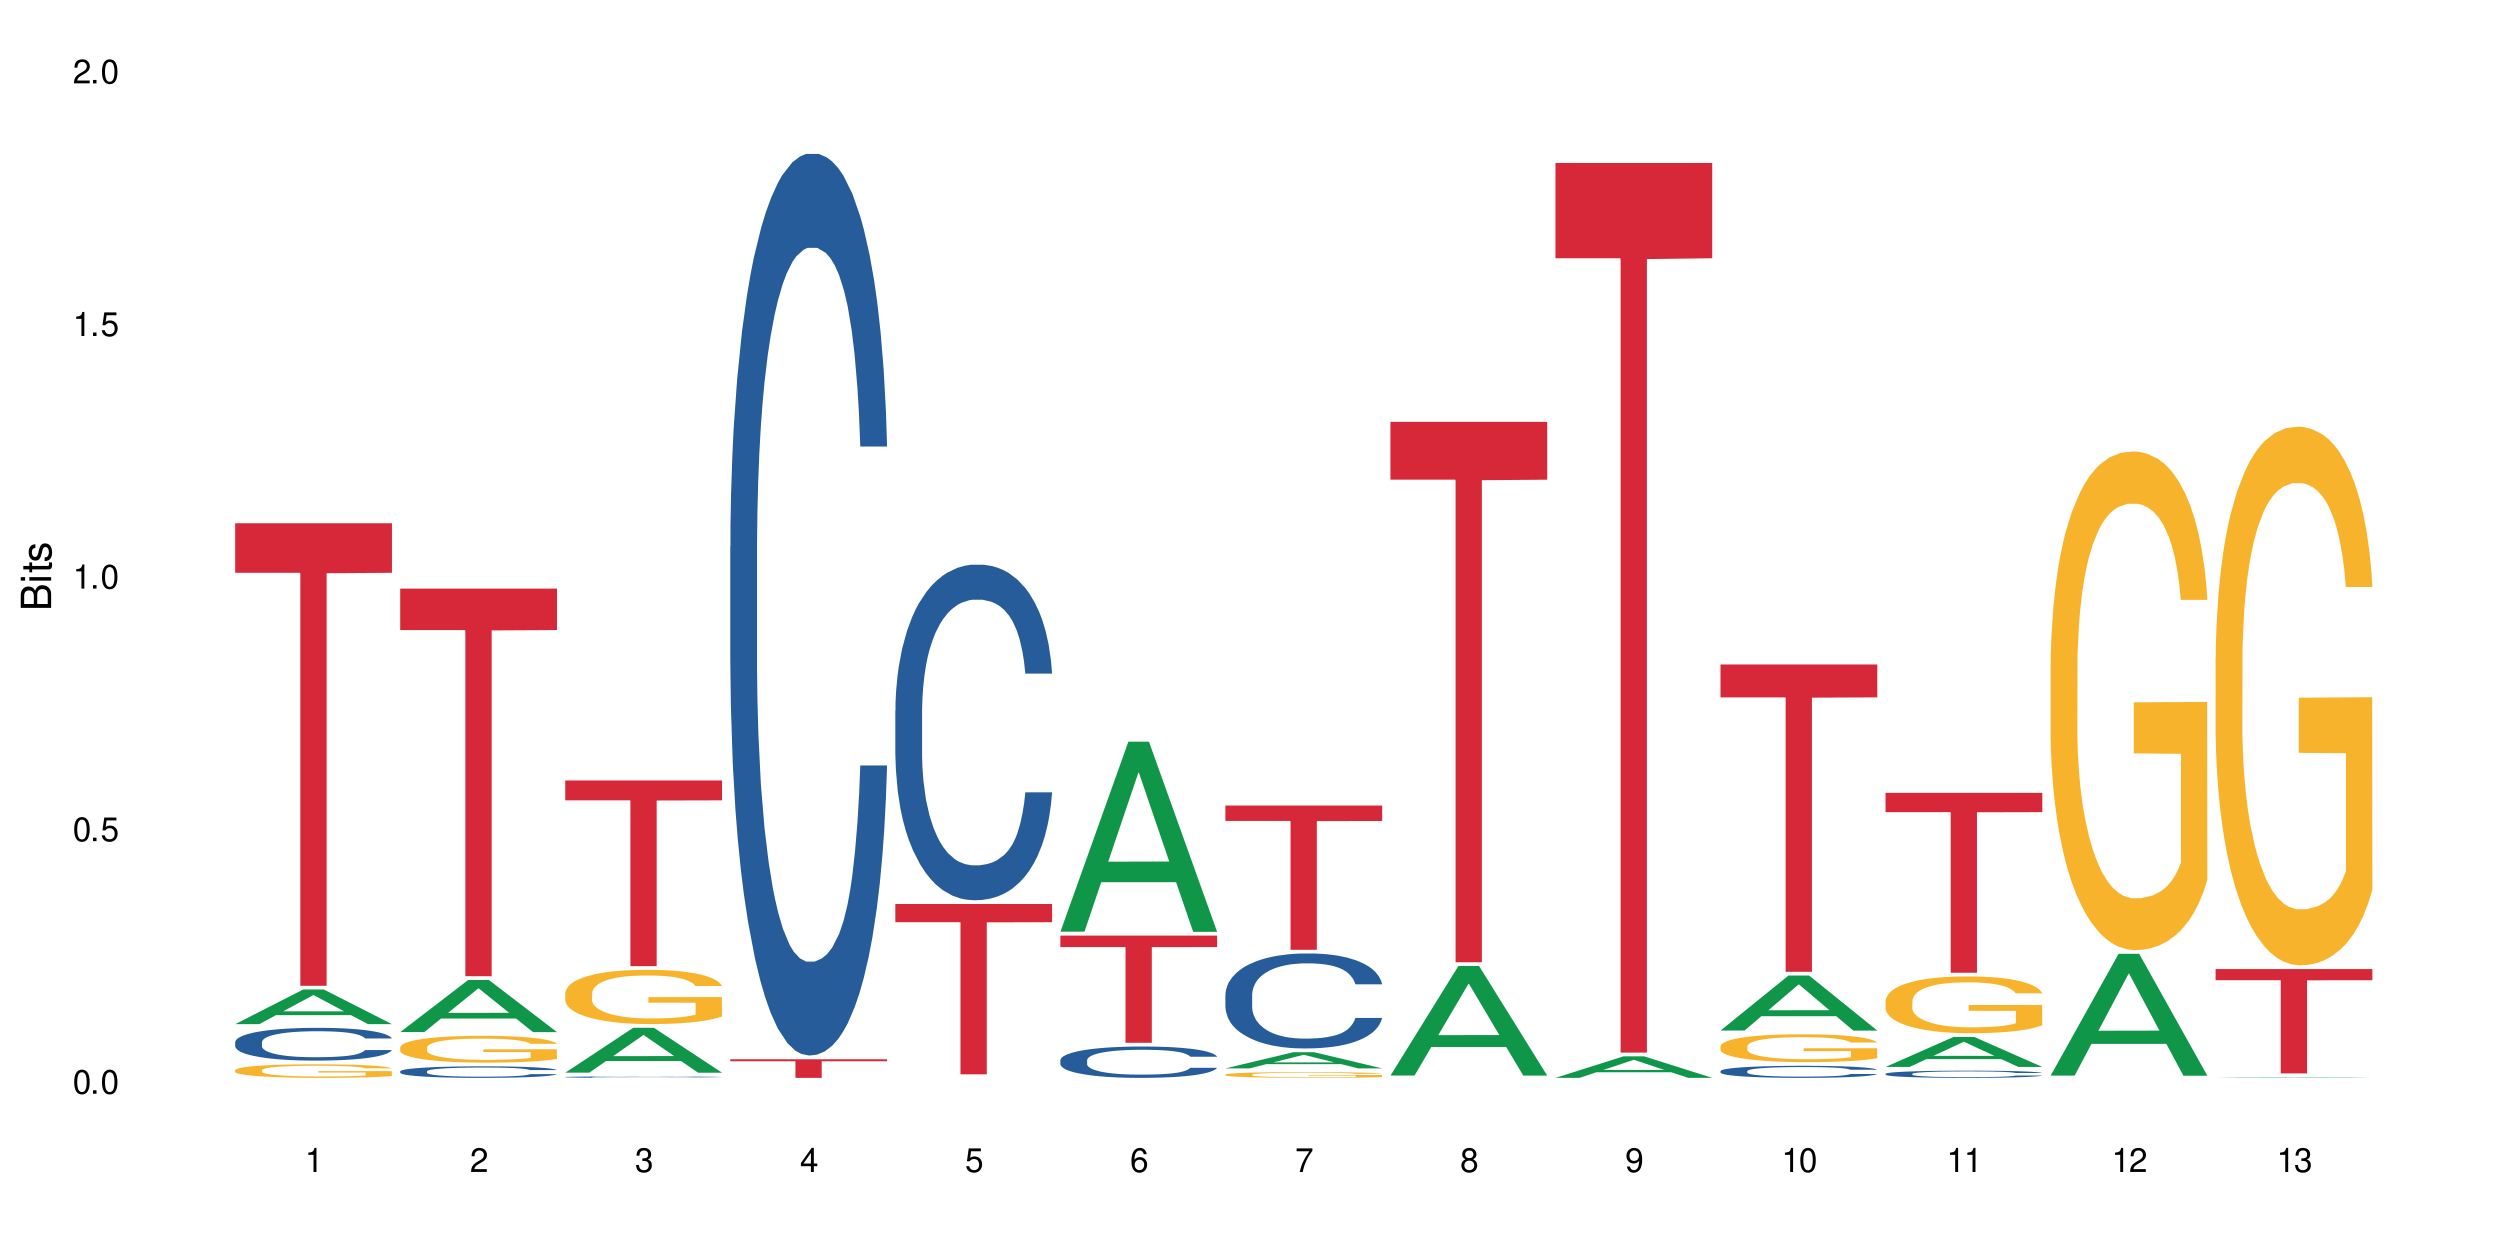 <?xml version="1.0" encoding="UTF-8"?>
<svg xmlns="http://www.w3.org/2000/svg" xmlns:xlink="http://www.w3.org/1999/xlink" width="720" height="360" viewBox="0 0 720 360">
<defs>
<g>
<g id="glyph-0-0">
</g>
<g id="glyph-0-1">
<path d="M 2.641 -6.938 C 2 -6.938 1.422 -6.656 1.078 -6.172 C 0.641 -5.562 0.406 -4.641 0.406 -3.359 C 0.406 -1.016 1.188 0.219 2.641 0.219 C 4.078 0.219 4.859 -1.016 4.859 -3.297 C 4.859 -4.641 4.656 -5.547 4.203 -6.172 C 3.844 -6.656 3.281 -6.938 2.641 -6.938 Z M 2.641 -6.188 C 3.547 -6.188 4 -5.25 4 -3.375 C 4 -1.406 3.562 -0.484 2.625 -0.484 C 1.734 -0.484 1.281 -1.438 1.281 -3.344 C 1.281 -5.25 1.734 -6.188 2.641 -6.188 Z M 2.641 -6.188 "/>
</g>
<g id="glyph-0-2">
<path d="M 1.828 -1 L 0.828 -1 L 0.828 0 L 1.828 0 Z M 1.828 -1 "/>
</g>
<g id="glyph-0-3">
<path d="M 4.562 -6.797 L 1.062 -6.797 L 0.547 -3.094 L 1.328 -3.094 C 1.719 -3.562 2.047 -3.734 2.578 -3.734 C 3.484 -3.734 4.062 -3.109 4.062 -2.094 C 4.062 -1.125 3.484 -0.531 2.578 -0.531 C 1.828 -0.531 1.375 -0.906 1.188 -1.672 L 0.328 -1.672 C 0.453 -1.109 0.547 -0.844 0.75 -0.594 C 1.125 -0.078 1.828 0.219 2.594 0.219 C 3.969 0.219 4.922 -0.781 4.922 -2.219 C 4.922 -3.562 4.031 -4.484 2.719 -4.484 C 2.25 -4.484 1.859 -4.359 1.469 -4.062 L 1.734 -5.969 L 4.562 -5.969 Z M 4.562 -6.797 "/>
</g>
<g id="glyph-0-4">
<path d="M 2.484 -4.938 L 2.484 0 L 3.328 0 L 3.328 -6.938 L 2.766 -6.938 C 2.469 -5.875 2.281 -5.734 0.984 -5.562 L 0.984 -4.938 Z M 2.484 -4.938 "/>
</g>
<g id="glyph-0-5">
<path d="M 4.859 -0.828 L 1.281 -0.828 C 1.359 -1.406 1.672 -1.781 2.5 -2.281 L 3.469 -2.828 C 4.406 -3.344 4.906 -4.062 4.906 -4.906 C 4.906 -5.484 4.672 -6.031 4.266 -6.406 C 3.859 -6.766 3.375 -6.938 2.719 -6.938 C 1.859 -6.938 1.219 -6.625 0.844 -6.031 C 0.609 -5.672 0.5 -5.234 0.484 -4.531 L 1.328 -4.531 C 1.359 -5.016 1.406 -5.281 1.531 -5.516 C 1.75 -5.938 2.188 -6.203 2.703 -6.203 C 3.469 -6.203 4.031 -5.641 4.031 -4.891 C 4.031 -4.344 3.719 -3.859 3.125 -3.516 L 2.234 -3 C 0.812 -2.172 0.406 -1.531 0.328 -0.016 L 4.859 -0.016 Z M 4.859 -0.828 "/>
</g>
<g id="glyph-0-6">
<path d="M 2.125 -3.188 L 2.578 -3.188 C 3.5 -3.188 3.984 -2.766 3.984 -1.922 C 3.984 -1.062 3.469 -0.531 2.594 -0.531 C 1.656 -0.531 1.203 -1 1.156 -2.016 L 0.312 -2.016 C 0.344 -1.453 0.438 -1.094 0.609 -0.781 C 0.953 -0.109 1.625 0.219 2.547 0.219 C 3.953 0.219 4.859 -0.625 4.859 -1.938 C 4.859 -2.828 4.516 -3.297 3.703 -3.594 C 4.344 -3.844 4.656 -4.328 4.656 -5.031 C 4.656 -6.219 3.875 -6.938 2.578 -6.938 C 1.203 -6.938 0.484 -6.172 0.453 -4.703 L 1.297 -4.703 C 1.312 -5.125 1.344 -5.359 1.453 -5.578 C 1.641 -5.969 2.062 -6.203 2.594 -6.203 C 3.344 -6.203 3.797 -5.75 3.797 -5 C 3.797 -4.516 3.609 -4.219 3.25 -4.047 C 3.016 -3.953 2.703 -3.922 2.125 -3.906 Z M 2.125 -3.188 "/>
</g>
<g id="glyph-0-7">
<path d="M 3.141 -1.672 L 3.141 0 L 3.984 0 L 3.984 -1.672 L 4.984 -1.672 L 4.984 -2.438 L 3.984 -2.438 L 3.984 -6.938 L 3.359 -6.938 L 0.266 -2.578 L 0.266 -1.672 Z M 3.141 -2.438 L 1 -2.438 L 3.141 -5.5 Z M 3.141 -2.438 "/>
</g>
<g id="glyph-0-8">
<path d="M 4.781 -5.125 C 4.609 -6.266 3.891 -6.938 2.844 -6.938 C 2.094 -6.938 1.422 -6.578 1.031 -5.953 C 0.594 -5.266 0.406 -4.422 0.406 -3.172 C 0.406 -2 0.578 -1.25 0.984 -0.641 C 1.359 -0.078 1.953 0.219 2.703 0.219 C 3.984 0.219 4.922 -0.75 4.922 -2.094 C 4.922 -3.375 4.062 -4.281 2.844 -4.281 C 2.172 -4.281 1.641 -4.031 1.281 -3.516 C 1.281 -5.234 1.828 -6.188 2.797 -6.188 C 3.391 -6.188 3.797 -5.797 3.938 -5.125 Z M 2.734 -3.531 C 3.547 -3.531 4.062 -2.953 4.062 -2.031 C 4.062 -1.156 3.484 -0.531 2.703 -0.531 C 1.922 -0.531 1.328 -1.188 1.328 -2.078 C 1.328 -2.938 1.906 -3.531 2.734 -3.531 Z M 2.734 -3.531 "/>
</g>
<g id="glyph-0-9">
<path d="M 4.984 -6.797 L 0.438 -6.797 L 0.438 -5.969 L 4.109 -5.969 C 2.5 -3.656 1.828 -2.234 1.328 0 L 2.219 0 C 2.594 -2.172 3.453 -4.047 4.984 -6.094 Z M 4.984 -6.797 "/>
</g>
<g id="glyph-0-10">
<path d="M 3.75 -3.656 C 4.469 -4.094 4.688 -4.438 4.688 -5.078 C 4.688 -6.172 3.844 -6.938 2.641 -6.938 C 1.438 -6.938 0.594 -6.172 0.594 -5.094 C 0.594 -4.438 0.812 -4.094 1.516 -3.656 C 0.734 -3.266 0.359 -2.703 0.359 -1.922 C 0.359 -0.656 1.281 0.219 2.641 0.219 C 3.984 0.219 4.922 -0.656 4.922 -1.922 C 4.922 -2.703 4.531 -3.266 3.75 -3.656 Z M 2.641 -6.188 C 3.359 -6.188 3.812 -5.75 3.812 -5.062 C 3.812 -4.406 3.344 -3.984 2.641 -3.984 C 1.922 -3.984 1.453 -4.406 1.453 -5.078 C 1.453 -5.75 1.922 -6.188 2.641 -6.188 Z M 2.641 -3.266 C 3.484 -3.266 4.062 -2.719 4.062 -1.906 C 4.062 -1.078 3.484 -0.531 2.625 -0.531 C 1.797 -0.531 1.219 -1.094 1.219 -1.906 C 1.219 -2.719 1.781 -3.266 2.641 -3.266 Z M 2.641 -3.266 "/>
</g>
<g id="glyph-0-11">
<path d="M 0.516 -1.578 C 0.672 -0.453 1.406 0.219 2.438 0.219 C 3.188 0.219 3.859 -0.141 4.266 -0.766 C 4.688 -1.453 4.891 -2.297 4.891 -3.547 C 4.891 -4.719 4.703 -5.453 4.312 -6.078 C 3.938 -6.641 3.344 -6.938 2.594 -6.938 C 1.297 -6.938 0.359 -5.969 0.359 -4.625 C 0.359 -3.344 1.234 -2.453 2.453 -2.453 C 3.094 -2.453 3.578 -2.672 4.016 -3.203 C 4 -1.484 3.469 -0.531 2.5 -0.531 C 1.906 -0.531 1.484 -0.906 1.359 -1.578 Z M 2.578 -6.203 C 3.375 -6.203 3.969 -5.531 3.969 -4.641 C 3.969 -3.797 3.391 -3.188 2.547 -3.188 C 1.734 -3.188 1.234 -3.766 1.234 -4.688 C 1.234 -5.562 1.797 -6.203 2.578 -6.203 Z M 2.578 -6.203 "/>
</g>
<g id="glyph-1-0">
</g>
<g id="glyph-1-1">
<path d="M 0 -0.953 L 0 -4.891 C 0 -5.719 -0.234 -6.344 -0.734 -6.797 C -1.188 -7.234 -1.812 -7.469 -2.5 -7.469 C -3.547 -7.469 -4.188 -7 -4.625 -5.875 C -4.984 -6.688 -5.625 -7.094 -6.531 -7.094 C -7.172 -7.094 -7.734 -6.859 -8.141 -6.391 C -8.562 -5.922 -8.75 -5.344 -8.75 -4.5 L -8.75 -0.953 Z M -4.984 -2.062 L -7.766 -2.062 L -7.766 -4.219 C -7.766 -4.844 -7.688 -5.203 -7.453 -5.5 C -7.219 -5.812 -6.859 -5.969 -6.375 -5.969 C -5.891 -5.969 -5.531 -5.812 -5.297 -5.5 C -5.062 -5.203 -4.984 -4.844 -4.984 -4.219 Z M -0.984 -2.062 L -4 -2.062 L -4 -4.781 C -4 -5.766 -3.438 -6.359 -2.484 -6.359 C -1.547 -6.359 -0.984 -5.766 -0.984 -4.781 Z M -0.984 -2.062 "/>
</g>
<g id="glyph-1-2">
<path d="M -6.281 -1.797 L -6.281 -0.797 L 0 -0.797 L 0 -1.797 Z M -8.75 -1.797 L -8.75 -0.797 L -7.484 -0.797 L -7.484 -1.797 Z M -8.75 -1.797 "/>
</g>
<g id="glyph-1-3">
<path d="M -6.281 -3.047 L -6.281 -2.016 L -8.016 -2.016 L -8.016 -1.016 L -6.281 -1.016 L -6.281 -0.172 L -5.469 -0.172 L -5.469 -1.016 L -0.719 -1.016 C -0.078 -1.016 0.281 -1.453 0.281 -2.234 C 0.281 -2.5 0.25 -2.719 0.188 -3.047 L -0.641 -3.047 C -0.609 -2.906 -0.594 -2.766 -0.594 -2.562 C -0.594 -2.141 -0.719 -2.016 -1.156 -2.016 L -5.469 -2.016 L -5.469 -3.047 Z M -6.281 -3.047 "/>
</g>
<g id="glyph-1-4">
<path d="M -4.531 -5.25 C -5.766 -5.25 -6.469 -4.422 -6.469 -2.969 C -6.469 -1.516 -5.719 -0.562 -4.547 -0.562 C -3.562 -0.562 -3.094 -1.062 -2.734 -2.562 L -2.516 -3.484 C -2.344 -4.188 -2.094 -4.469 -1.641 -4.469 C -1.047 -4.469 -0.641 -3.875 -0.641 -3 C -0.641 -2.453 -0.797 -2 -1.062 -1.75 C -1.25 -1.594 -1.422 -1.531 -1.875 -1.469 L -1.875 -0.406 C -0.422 -0.453 0.281 -1.266 0.281 -2.922 C 0.281 -4.5 -0.5 -5.516 -1.719 -5.516 C -2.656 -5.516 -3.172 -4.984 -3.469 -3.734 L -3.703 -2.766 C -3.891 -1.953 -4.156 -1.609 -4.594 -1.609 C -5.188 -1.609 -5.547 -2.125 -5.547 -2.938 C -5.547 -3.75 -5.203 -4.172 -4.531 -4.203 Z M -4.531 -5.25 "/>
</g>
</g>
</defs>
<rect x="-72" y="-36" width="864" height="432" fill="rgb(100%, 100%, 100%)" fill-opacity="1"/>
<path fill-rule="nonzero" fill="rgb(6.275%, 58.824%, 28.235%)" fill-opacity="1" d="M 67.73 294.949 L 67.777 294.938 L 87.316 284.973 L 93.25 284.973 L 112.883 294.957 L 105.984 294.957 L 101.066 292.352 L 79.5 292.352 L 74.676 294.949 L 67.73 294.949 L 81.574 291.273 L 99.086 291.266 L 90.355 286.605 L 90.258 286.598 L 90.164 286.625 L 81.527 291.266 L 81.574 291.273 Z M 67.73 294.949 "/>
<path fill-rule="nonzero" fill="rgb(14.51%, 36.078%, 60%)" fill-opacity="1" d="M 67.73 300.129 L 67.785 300.121 L 67.785 299.914 L 67.953 299.586 L 68.336 299.172 L 68.723 298.887 L 69.715 298.379 L 71.09 297.887 L 72.523 297.508 L 73.566 297.285 L 74.504 297.113 L 76.652 296.793 L 78.027 296.629 L 79.516 296.48 L 81.332 296.336 L 82.652 296.25 L 85.629 296.113 L 87.828 296.051 L 89.535 296.023 L 93.227 296.023 L 95.43 296.059 L 97.027 296.102 L 98.789 296.172 L 100.273 296.25 L 102.863 296.438 L 105.176 296.68 L 106.223 296.816 L 107.875 297.086 L 109.141 297.344 L 110.02 297.566 L 111.012 297.887 L 111.895 298.273 L 112.555 298.715 L 112.883 299.086 L 105.176 299.086 L 104.789 298.742 L 104.348 298.473 L 103.523 298.121 L 102.699 297.871 L 101.543 297.621 L 100.496 297.457 L 99.062 297.293 L 97.797 297.188 L 96.477 297.113 L 95.207 297.059 L 92.785 297.008 L 89.977 297.008 L 88.93 297.023 L 86.785 297.094 L 85.629 297.156 L 83.977 297.273 L 82.82 297.387 L 81.441 297.559 L 80.508 297.707 L 79.352 297.93 L 78.523 298.129 L 77.586 298.414 L 77.035 298.629 L 76.543 298.871 L 76.102 299.152 L 75.77 299.457 L 75.551 299.773 L 75.441 300.086 L 75.441 301.422 L 75.551 301.73 L 75.824 302.094 L 76.543 302.617 L 77.586 303.074 L 78.801 303.438 L 79.957 303.695 L 80.617 303.816 L 81.496 303.953 L 82.875 304.129 L 84.855 304.301 L 86.012 304.367 L 87.773 304.438 L 89.594 304.473 L 92.016 304.473 L 94.164 304.438 L 95.594 304.395 L 97.082 304.324 L 99.117 304.18 L 100.383 304.043 L 101.484 303.879 L 102.312 303.715 L 102.863 303.574 L 103.688 303.309 L 104.348 303.016 L 104.844 302.715 L 105.176 302.422 L 112.883 302.422 L 112.555 302.766 L 112.059 303.102 L 111.562 303.352 L 110.793 303.652 L 109.91 303.922 L 108.645 304.223 L 107.598 304.422 L 106.223 304.637 L 104.957 304.801 L 103.578 304.945 L 101.543 305.117 L 100.219 305.203 L 98.789 305.281 L 97.082 305.352 L 94.934 305.41 L 92.621 305.445 L 90.473 305.453 L 88.16 305.438 L 86.453 305.402 L 84.195 305.324 L 81.387 305.172 L 79.352 305.008 L 77.754 304.844 L 76.375 304.672 L 74.836 304.438 L 72.852 304.059 L 71.641 303.766 L 70.816 303.523 L 69.879 303.188 L 69.219 302.887 L 68.445 302.402 L 67.895 301.793 L 67.73 301.316 Z M 67.73 300.129 "/>
<path fill-rule="nonzero" fill="rgb(96.863%, 70.196%, 16.863%)" fill-opacity="1" d="M 67.73 308.195 L 67.785 308.191 L 67.785 308.121 L 68.008 307.961 L 68.559 307.738 L 69.273 307.559 L 70.043 307.414 L 70.539 307.34 L 71.367 307.234 L 72.082 307.156 L 73.898 306.992 L 76.211 306.844 L 77.477 306.781 L 78.91 306.719 L 80.945 306.652 L 81.883 306.625 L 84.746 306.57 L 87.996 306.535 L 91.574 306.523 L 93.227 306.527 L 95.484 306.543 L 98.566 306.582 L 100.328 306.617 L 101.707 306.652 L 103.137 306.699 L 104.898 306.77 L 106.551 306.855 L 107.875 306.941 L 109.195 307.047 L 110.297 307.16 L 111.234 307.285 L 112.059 307.438 L 112.555 307.562 L 112.883 307.688 L 105.23 307.688 L 104.789 307.562 L 104.293 307.465 L 103.469 307.348 L 102.641 307.262 L 101.816 307.195 L 100.273 307.102 L 98.953 307.043 L 97.301 306.992 L 95.703 306.961 L 93.887 306.941 L 92.785 306.934 L 89.867 306.934 L 87.223 306.957 L 85.684 306.988 L 84.582 307.016 L 83.039 307.07 L 82.102 307.113 L 81.551 307.141 L 79.902 307.25 L 78.801 307.352 L 78.195 307.418 L 77.422 307.523 L 76.871 307.621 L 76.266 307.766 L 75.938 307.871 L 75.496 308.113 L 75.441 308.754 L 75.605 308.891 L 75.938 309.039 L 76.375 309.164 L 77.035 309.301 L 77.699 309.406 L 78.855 309.543 L 79.844 309.637 L 80.617 309.695 L 82.102 309.793 L 82.707 309.824 L 84.141 309.891 L 85.629 309.938 L 87.445 309.98 L 88.82 310.004 L 91.023 310.02 L 93.832 310.02 L 97.137 310 L 99.227 309.973 L 100.66 309.941 L 101.598 309.918 L 102.754 309.879 L 103.578 309.844 L 104.348 309.805 L 105.285 309.742 L 105.285 308.891 L 91.684 308.887 L 91.684 308.488 L 112.828 308.484 L 112.883 309.879 L 111.727 309.977 L 110.297 310.066 L 108.918 310.141 L 107.488 310.199 L 105.449 310.266 L 103.797 310.309 L 101.266 310.359 L 98.953 310.391 L 96.531 310.414 L 94.383 310.426 L 91.852 310.426 L 89.594 310.422 L 87.168 310.398 L 85.242 310.371 L 83.48 310.336 L 81.719 310.289 L 79.516 310.215 L 78.082 310.152 L 76.598 310.078 L 75.109 309.988 L 73.789 309.895 L 72.906 309.816 L 72.027 309.73 L 71.09 309.625 L 70.207 309.504 L 69.547 309.395 L 68.941 309.27 L 68.5 309.152 L 68.062 308.992 L 67.84 308.863 L 67.73 308.75 Z M 67.73 308.195 "/>
<path fill-rule="nonzero" fill="rgb(83.922%, 15.686%, 22.353%)" fill-opacity="1" d="M 67.73 150.707 L 112.883 150.707 L 112.883 164.965 L 94.066 165.09 L 94.066 283.906 L 86.496 283.906 L 86.496 165.215 L 86.387 164.965 L 67.73 164.965 Z M 67.73 150.707 "/>
<path fill-rule="nonzero" fill="rgb(6.275%, 58.824%, 28.235%)" fill-opacity="1" d="M 115.262 297.238 L 115.309 297.227 L 134.848 282.219 L 140.781 282.219 L 160.414 297.254 L 153.516 297.254 L 148.598 293.328 L 127.031 293.328 L 122.207 297.238 L 115.262 297.238 L 129.105 291.707 L 146.617 291.691 L 137.887 284.676 L 137.789 284.664 L 137.691 284.703 L 129.059 291.691 L 129.105 291.707 Z M 115.262 297.238 "/>
<path fill-rule="nonzero" fill="rgb(14.51%, 36.078%, 60%)" fill-opacity="1" d="M 115.262 308.551 L 115.316 308.547 L 115.316 308.477 L 115.48 308.359 L 115.867 308.215 L 116.254 308.113 L 117.242 307.934 L 118.621 307.762 L 120.051 307.629 L 121.098 307.547 L 122.035 307.488 L 124.184 307.375 L 125.559 307.316 L 127.047 307.266 L 128.863 307.215 L 130.184 307.184 L 133.156 307.137 L 135.359 307.113 L 137.066 307.105 L 140.758 307.105 L 142.961 307.117 L 144.555 307.133 L 146.316 307.156 L 147.805 307.184 L 150.395 307.25 L 152.707 307.336 L 153.75 307.383 L 155.402 307.477 L 156.672 307.57 L 157.551 307.648 L 158.543 307.762 L 159.422 307.898 L 160.086 308.051 L 160.414 308.184 L 152.707 308.184 L 152.32 308.062 L 151.879 307.969 L 151.055 307.844 L 150.227 307.754 L 149.07 307.668 L 148.023 307.609 L 146.594 307.551 L 145.328 307.516 L 144.004 307.488 L 142.738 307.469 L 140.316 307.449 L 137.508 307.449 L 136.461 307.457 L 134.312 307.48 L 133.156 307.504 L 131.504 307.547 L 130.348 307.586 L 128.973 307.645 L 128.035 307.695 L 126.879 307.777 L 126.055 307.848 L 125.117 307.945 L 124.566 308.023 L 124.07 308.105 L 123.633 308.207 L 123.301 308.312 L 123.082 308.426 L 122.969 308.535 L 122.969 309.008 L 123.082 309.117 L 123.355 309.242 L 124.07 309.43 L 125.117 309.59 L 126.328 309.719 L 127.484 309.809 L 128.145 309.852 L 129.027 309.898 L 130.402 309.961 L 132.387 310.02 L 133.543 310.047 L 135.305 310.07 L 137.121 310.082 L 139.547 310.082 L 141.691 310.07 L 143.125 310.055 L 144.609 310.031 L 146.648 309.977 L 147.914 309.93 L 149.016 309.871 L 149.844 309.812 L 150.395 309.766 L 151.219 309.672 L 151.879 309.566 L 152.375 309.461 L 152.707 309.359 L 160.414 309.359 L 160.086 309.48 L 159.59 309.598 L 159.094 309.688 L 158.324 309.793 L 157.441 309.887 L 156.176 309.992 L 155.129 310.062 L 153.75 310.141 L 152.484 310.195 L 151.109 310.25 L 149.07 310.309 L 147.75 310.34 L 146.316 310.367 L 144.609 310.391 L 142.465 310.414 L 140.152 310.426 L 138.004 310.426 L 135.691 310.422 L 133.984 310.41 L 131.727 310.383 L 128.918 310.328 L 126.879 310.27 L 125.281 310.211 L 123.906 310.152 L 122.363 310.07 L 120.383 309.938 L 119.172 309.832 L 118.344 309.746 L 117.41 309.629 L 116.746 309.523 L 115.977 309.352 L 115.426 309.137 L 115.262 308.969 Z M 115.262 308.551 "/>
<path fill-rule="nonzero" fill="rgb(96.863%, 70.196%, 16.863%)" fill-opacity="1" d="M 115.262 301.625 L 115.316 301.617 L 115.316 301.477 L 115.535 301.16 L 116.086 300.723 L 116.805 300.363 L 117.574 300.082 L 118.07 299.934 L 118.895 299.723 L 119.609 299.57 L 121.43 299.254 L 123.742 298.957 L 125.008 298.828 L 126.438 298.711 L 128.477 298.574 L 129.414 298.527 L 132.277 298.414 L 135.523 298.344 L 139.105 298.32 L 140.758 298.328 L 143.016 298.355 L 146.098 298.434 L 147.859 298.504 L 149.238 298.574 L 150.668 298.668 L 152.43 298.809 L 154.082 298.977 L 155.402 299.145 L 156.727 299.359 L 157.828 299.582 L 158.762 299.828 L 159.59 300.125 L 160.086 300.371 L 160.414 300.617 L 152.762 300.617 L 152.32 300.371 L 151.824 300.184 L 151 299.949 L 150.172 299.781 L 149.348 299.645 L 147.805 299.465 L 146.484 299.352 L 144.832 299.254 L 143.234 299.188 L 141.418 299.145 L 140.316 299.133 L 137.398 299.133 L 134.754 299.18 L 133.211 299.238 L 132.109 299.293 L 130.57 299.398 L 129.633 299.484 L 129.082 299.539 L 127.43 299.758 L 126.328 299.957 L 125.723 300.09 L 124.953 300.301 L 124.402 300.492 L 123.797 300.773 L 123.465 300.984 L 123.023 301.465 L 122.969 302.73 L 123.137 303 L 123.465 303.289 L 123.906 303.543 L 124.566 303.809 L 125.227 304.016 L 126.383 304.289 L 127.375 304.473 L 128.145 304.594 L 129.633 304.781 L 130.238 304.844 L 131.672 304.973 L 133.156 305.07 L 134.973 305.156 L 136.352 305.199 L 138.555 305.234 L 141.363 305.234 L 144.668 305.191 L 146.758 305.133 L 148.191 305.078 L 149.125 305.027 L 150.281 304.953 L 151.109 304.883 L 151.879 304.805 L 152.816 304.684 L 152.816 303 L 139.215 302.992 L 139.215 302.203 L 160.359 302.195 L 160.414 304.953 L 159.258 305.141 L 157.828 305.324 L 156.449 305.465 L 155.02 305.586 L 152.98 305.719 L 151.328 305.805 L 148.797 305.902 L 146.484 305.965 L 144.059 306.008 L 141.914 306.027 L 139.379 306.035 L 137.121 306.023 L 134.699 305.98 L 132.773 305.922 L 131.012 305.852 L 129.246 305.762 L 127.047 305.613 L 125.613 305.492 L 124.125 305.348 L 122.641 305.168 L 121.316 304.98 L 120.438 304.832 L 119.555 304.664 L 118.621 304.449 L 117.738 304.211 L 117.078 303.992 L 116.473 303.746 L 116.031 303.516 L 115.59 303.195 L 115.371 302.945 L 115.262 302.727 Z M 115.262 301.625 "/>
<path fill-rule="nonzero" fill="rgb(83.922%, 15.686%, 22.353%)" fill-opacity="1" d="M 115.262 169.508 L 160.414 169.508 L 160.414 181.457 L 141.598 181.562 L 141.598 281.152 L 134.023 281.152 L 134.023 181.668 L 133.914 181.457 L 115.262 181.457 Z M 115.262 169.508 "/>
<path fill-rule="nonzero" fill="rgb(6.275%, 58.824%, 28.235%)" fill-opacity="1" d="M 162.793 308.926 L 162.84 308.914 L 182.379 296 L 188.312 296 L 207.945 308.938 L 201.047 308.938 L 196.125 305.559 L 174.562 305.559 L 169.738 308.926 L 162.793 308.926 L 176.637 304.164 L 194.148 304.152 L 185.418 298.113 L 185.32 298.102 L 185.223 298.137 L 176.59 304.152 L 176.637 304.164 Z M 162.793 308.926 "/>
<path fill-rule="nonzero" fill="rgb(14.51%, 36.078%, 60%)" fill-opacity="1" d="M 162.793 310.191 L 162.848 310.188 L 162.848 310.18 L 163.012 310.164 L 163.398 310.148 L 163.781 310.133 L 164.773 310.113 L 166.148 310.09 L 167.582 310.074 L 168.629 310.062 L 169.562 310.055 L 171.711 310.039 L 173.09 310.035 L 174.574 310.027 L 176.391 310.02 L 177.715 310.016 L 180.688 310.012 L 182.891 310.008 L 192.086 310.008 L 193.848 310.012 L 195.336 310.016 L 197.922 310.023 L 200.234 310.035 L 201.281 310.043 L 202.934 310.055 L 204.199 310.066 L 205.082 310.074 L 206.074 310.09 L 206.953 310.105 L 207.613 310.125 L 207.945 310.145 L 200.234 310.145 L 199.852 310.129 L 199.41 310.117 L 198.582 310.102 L 197.758 310.09 L 196.602 310.078 L 195.555 310.07 L 194.125 310.062 L 192.855 310.059 L 191.535 310.055 L 190.27 310.051 L 183.992 310.051 L 181.844 310.055 L 180.688 310.059 L 179.035 310.062 L 177.879 310.066 L 176.504 310.074 L 175.566 310.082 L 174.41 310.09 L 173.586 310.102 L 172.648 310.113 L 172.098 310.121 L 171.602 310.133 L 171.16 310.145 L 170.832 310.16 L 170.609 310.172 L 170.5 310.188 L 170.5 310.246 L 170.609 310.262 L 170.887 310.277 L 171.602 310.301 L 172.648 310.32 L 173.859 310.336 L 175.016 310.348 L 175.676 310.355 L 176.559 310.359 L 177.934 310.367 L 179.918 310.375 L 181.074 310.379 L 182.836 310.383 L 189.223 310.383 L 190.656 310.379 L 192.141 310.379 L 194.18 310.371 L 195.445 310.363 L 196.547 310.355 L 197.371 310.352 L 197.922 310.344 L 198.75 310.332 L 199.41 310.32 L 199.906 310.305 L 200.234 310.293 L 207.945 310.293 L 207.613 310.309 L 207.117 310.324 L 206.625 310.332 L 205.852 310.348 L 204.973 310.359 L 203.703 310.371 L 202.66 310.383 L 201.281 310.391 L 200.016 310.398 L 198.641 310.406 L 196.602 310.414 L 195.281 310.418 L 193.848 310.422 L 192.141 310.422 L 189.992 310.426 L 181.512 310.426 L 179.254 310.422 L 176.449 310.414 L 174.41 310.406 L 172.812 310.398 L 171.438 310.395 L 169.895 310.383 L 167.914 310.367 L 166.699 310.352 L 165.875 310.34 L 164.938 310.328 L 164.277 310.312 L 163.508 310.293 L 162.957 310.266 L 162.793 310.242 Z M 162.793 310.191 "/>
<path fill-rule="nonzero" fill="rgb(96.863%, 70.196%, 16.863%)" fill-opacity="1" d="M 162.793 286 L 162.848 285.988 L 162.848 285.703 L 163.066 285.059 L 163.617 284.176 L 164.332 283.449 L 165.105 282.879 L 165.602 282.578 L 166.426 282.148 L 167.141 281.836 L 168.957 281.195 L 171.27 280.594 L 172.539 280.34 L 173.969 280.094 L 176.008 279.824 L 176.941 279.723 L 179.805 279.496 L 183.055 279.355 L 186.633 279.312 L 188.285 279.324 L 190.543 279.383 L 193.629 279.539 L 195.391 279.684 L 196.766 279.824 L 198.199 280.012 L 199.961 280.297 L 201.613 280.637 L 202.934 280.98 L 204.254 281.406 L 205.355 281.863 L 206.293 282.363 L 207.117 282.961 L 207.613 283.461 L 207.945 283.961 L 200.289 283.961 L 199.852 283.461 L 199.355 283.078 L 198.527 282.605 L 197.703 282.266 L 196.875 281.992 L 195.336 281.621 L 194.012 281.395 L 192.363 281.195 L 190.766 281.066 L 188.949 280.98 L 187.848 280.953 L 184.926 280.953 L 182.285 281.051 L 180.742 281.164 L 179.641 281.281 L 178.098 281.492 L 177.164 281.664 L 176.613 281.777 L 174.961 282.223 L 173.859 282.621 L 173.254 282.891 L 172.484 283.32 L 171.934 283.703 L 171.328 284.273 L 170.996 284.703 L 170.555 285.672 L 170.5 288.242 L 170.664 288.781 L 170.996 289.367 L 171.438 289.883 L 172.098 290.422 L 172.758 290.836 L 173.914 291.395 L 174.906 291.766 L 175.676 292.008 L 177.164 292.391 L 177.77 292.52 L 179.199 292.777 L 180.688 292.977 L 182.504 293.148 L 183.883 293.234 L 186.082 293.305 L 188.891 293.305 L 192.195 293.219 L 194.289 293.105 L 195.719 292.992 L 196.656 292.891 L 197.812 292.734 L 198.641 292.59 L 199.41 292.434 L 200.348 292.191 L 200.348 288.781 L 186.746 288.77 L 186.746 287.172 L 207.891 287.156 L 207.945 292.734 L 206.789 293.121 L 205.355 293.488 L 203.98 293.777 L 202.547 294.02 L 200.512 294.289 L 198.859 294.461 L 196.324 294.66 L 194.012 294.789 L 191.59 294.875 L 189.441 294.918 L 186.91 294.93 L 184.652 294.902 L 182.23 294.816 L 180.301 294.703 L 178.539 294.559 L 176.777 294.375 L 174.574 294.074 L 173.145 293.832 L 171.656 293.531 L 170.172 293.176 L 168.848 292.793 L 167.969 292.492 L 167.086 292.148 L 166.148 291.723 L 165.27 291.238 L 164.609 290.793 L 164.004 290.293 L 163.562 289.824 L 163.121 289.184 L 162.902 288.668 L 162.793 288.227 Z M 162.793 286 "/>
<path fill-rule="nonzero" fill="rgb(83.922%, 15.686%, 22.353%)" fill-opacity="1" d="M 162.793 224.773 L 207.945 224.773 L 207.945 230.496 L 189.125 230.547 L 189.125 278.242 L 181.555 278.242 L 181.555 230.598 L 181.445 230.496 L 162.793 230.496 Z M 162.793 224.773 "/>
<path fill-rule="nonzero" fill="rgb(14.51%, 36.078%, 60%)" fill-opacity="1" d="M 210.32 157.316 L 210.375 157.078 L 210.375 151.383 L 210.543 142.363 L 210.926 130.969 L 211.312 123.137 L 212.305 109.133 L 213.68 95.602 L 215.113 85.16 L 216.16 78.988 L 217.094 74.238 L 219.242 65.457 L 220.617 60.949 L 222.105 56.914 L 223.922 52.879 L 225.246 50.504 L 228.219 46.707 L 230.422 45.047 L 232.129 44.332 L 235.816 44.332 L 238.02 45.281 L 239.617 46.469 L 241.379 48.367 L 242.863 50.504 L 245.453 55.727 L 247.766 62.371 L 248.812 66.172 L 250.465 73.527 L 251.73 80.648 L 252.613 86.82 L 253.602 95.602 L 254.484 106.281 L 255.145 118.387 L 255.477 128.594 L 247.766 128.594 L 247.379 119.102 L 246.941 111.742 L 246.113 102.012 L 245.289 95.129 L 244.133 88.242 L 243.086 83.734 L 241.652 79.223 L 240.387 76.375 L 239.066 74.238 L 237.801 72.816 L 235.375 71.391 L 232.566 71.391 L 231.523 71.867 L 229.375 73.766 L 228.219 75.426 L 226.566 78.75 L 225.41 81.836 L 224.031 86.582 L 223.098 90.617 L 221.941 96.789 L 221.113 102.25 L 220.18 110.082 L 219.629 116.016 L 219.133 122.66 L 218.691 130.492 L 218.359 138.801 L 218.141 147.582 L 218.031 156.129 L 218.031 192.918 L 218.141 201.465 L 218.418 211.434 L 219.133 225.91 L 220.18 238.492 L 221.391 248.461 L 222.547 255.582 L 223.207 258.902 L 224.086 262.699 L 225.465 267.449 L 227.445 272.195 L 228.602 274.094 L 230.367 275.992 L 232.184 276.941 L 234.605 276.941 L 236.754 275.992 L 238.184 274.805 L 239.672 272.906 L 241.707 268.871 L 242.977 265.074 L 244.078 260.566 L 244.902 256.055 L 245.453 252.258 L 246.277 244.898 L 246.941 236.828 L 247.438 228.523 L 247.766 220.453 L 255.477 220.453 L 255.145 229.945 L 254.648 239.203 L 254.152 246.086 L 253.383 254.395 L 252.5 261.75 L 251.234 270.059 L 250.188 275.52 L 248.812 281.453 L 247.547 285.961 L 246.168 289.996 L 244.133 294.746 L 242.809 297.117 L 241.379 299.254 L 239.672 301.152 L 237.523 302.812 L 235.211 303.766 L 233.062 304 L 230.75 303.527 L 229.043 302.578 L 226.785 300.441 L 223.977 296.168 L 221.941 291.66 L 220.344 287.148 L 218.965 282.402 L 217.426 275.992 L 215.441 265.551 L 214.23 257.48 L 213.406 250.832 L 212.469 241.578 L 211.809 233.27 L 211.039 219.977 L 210.488 203.125 L 210.32 190.07 Z M 210.32 157.316 "/>
<path fill-rule="nonzero" fill="rgb(83.922%, 15.686%, 22.353%)" fill-opacity="1" d="M 210.32 305.07 L 255.477 305.07 L 255.477 305.645 L 236.656 305.648 L 236.656 310.426 L 229.086 310.426 L 229.086 305.652 L 228.977 305.645 L 210.32 305.645 Z M 210.32 305.07 "/>
<path fill-rule="nonzero" fill="rgb(14.51%, 36.078%, 60%)" fill-opacity="1" d="M 257.852 204.691 L 257.906 204.602 L 257.906 202.48 L 258.07 199.125 L 258.457 194.887 L 258.844 191.969 L 259.832 186.758 L 261.211 181.723 L 262.641 177.84 L 263.688 175.543 L 264.625 173.773 L 266.773 170.508 L 268.148 168.828 L 269.637 167.328 L 271.453 165.824 L 272.773 164.941 L 275.746 163.527 L 277.949 162.91 L 279.656 162.645 L 283.348 162.645 L 285.551 163 L 287.145 163.441 L 288.91 164.148 L 290.395 164.941 L 292.984 166.887 L 295.297 169.359 L 296.344 170.773 L 297.996 173.512 L 299.262 176.16 L 300.141 178.457 L 301.133 181.723 L 302.016 185.699 L 302.676 190.203 L 303.004 194.004 L 295.297 194.004 L 294.91 190.469 L 294.469 187.73 L 293.645 184.109 L 292.816 181.547 L 291.66 178.984 L 290.617 177.309 L 289.184 175.629 L 287.918 174.57 L 286.598 173.773 L 285.328 173.246 L 282.906 172.715 L 280.098 172.715 L 279.051 172.891 L 276.902 173.598 L 275.746 174.215 L 274.098 175.453 L 272.941 176.602 L 271.562 178.367 L 270.625 179.871 L 269.469 182.168 L 268.645 184.199 L 267.707 187.113 L 267.156 189.32 L 266.66 191.793 L 266.223 194.707 L 265.891 197.801 L 265.672 201.066 L 265.562 204.25 L 265.562 217.938 L 265.672 221.117 L 265.945 224.828 L 266.66 230.215 L 267.707 234.898 L 268.918 238.609 L 270.074 241.258 L 270.738 242.492 L 271.617 243.906 L 272.996 245.672 L 274.977 247.441 L 276.133 248.148 L 277.895 248.855 L 279.711 249.207 L 282.137 249.207 L 284.281 248.855 L 285.715 248.41 L 287.203 247.707 L 289.238 246.203 L 290.504 244.789 L 291.605 243.113 L 292.434 241.434 L 292.984 240.02 L 293.809 237.281 L 294.469 234.281 L 294.965 231.188 L 295.297 228.184 L 303.004 228.184 L 302.676 231.719 L 302.18 235.164 L 301.684 237.723 L 300.914 240.816 L 300.031 243.555 L 298.766 246.645 L 297.719 248.676 L 296.344 250.887 L 295.074 252.562 L 293.699 254.066 L 291.66 255.832 L 290.34 256.715 L 288.91 257.508 L 287.203 258.215 L 285.055 258.836 L 282.742 259.188 L 280.594 259.277 L 278.281 259.098 L 276.574 258.746 L 274.316 257.953 L 271.508 256.363 L 269.469 254.684 L 267.875 253.004 L 266.496 251.238 L 264.953 248.855 L 262.973 244.969 L 261.762 241.965 L 260.934 239.492 L 260 236.047 L 259.34 232.953 L 258.566 228.008 L 258.016 221.738 L 257.852 216.879 Z M 257.852 204.691 "/>
<path fill-rule="nonzero" fill="rgb(83.922%, 15.686%, 22.353%)" fill-opacity="1" d="M 257.852 260.344 L 303.004 260.344 L 303.004 265.598 L 284.188 265.641 L 284.188 309.406 L 276.617 309.406 L 276.617 265.688 L 276.504 265.598 L 257.852 265.598 Z M 257.852 260.344 "/>
<path fill-rule="nonzero" fill="rgb(6.275%, 58.824%, 28.235%)" fill-opacity="1" d="M 305.383 268.328 L 305.43 268.277 L 324.969 213.605 L 330.902 213.605 L 350.535 268.379 L 343.637 268.379 L 338.715 254.082 L 317.152 254.082 L 312.328 268.328 L 305.383 268.328 L 319.227 248.168 L 336.738 248.117 L 328.008 222.555 L 327.91 222.504 L 327.812 222.656 L 319.18 248.117 L 319.227 248.168 Z M 305.383 268.328 "/>
<path fill-rule="nonzero" fill="rgb(14.51%, 36.078%, 60%)" fill-opacity="1" d="M 305.383 305.332 L 305.438 305.32 L 305.438 305.125 L 305.602 304.812 L 305.988 304.414 L 306.371 304.145 L 307.363 303.656 L 308.742 303.188 L 310.172 302.824 L 311.219 302.609 L 312.156 302.445 L 314.301 302.137 L 315.68 301.98 L 317.164 301.84 L 318.984 301.703 L 320.305 301.617 L 323.277 301.488 L 325.48 301.43 L 327.188 301.406 L 330.879 301.406 L 333.078 301.438 L 334.676 301.48 L 336.438 301.543 L 337.926 301.617 L 340.512 301.801 L 342.828 302.031 L 343.871 302.164 L 345.523 302.418 L 346.789 302.668 L 347.672 302.883 L 348.664 303.188 L 349.543 303.559 L 350.203 303.977 L 350.535 304.332 L 342.828 304.332 L 342.441 304.004 L 342 303.746 L 341.176 303.41 L 340.348 303.168 L 339.191 302.93 L 338.145 302.773 L 336.715 302.617 L 335.449 302.52 L 334.125 302.445 L 332.859 302.395 L 330.438 302.344 L 327.629 302.344 L 326.582 302.359 L 324.434 302.426 L 323.277 302.484 L 321.625 302.602 L 320.469 302.707 L 319.094 302.871 L 318.156 303.012 L 317 303.227 L 316.176 303.418 L 315.238 303.688 L 314.688 303.895 L 314.191 304.125 L 313.75 304.398 L 313.422 304.688 L 313.199 304.992 L 313.09 305.289 L 313.09 306.566 L 313.199 306.863 L 313.477 307.211 L 314.191 307.715 L 315.238 308.152 L 316.449 308.496 L 317.605 308.746 L 318.266 308.859 L 319.148 308.992 L 320.523 309.156 L 322.508 309.324 L 323.664 309.387 L 325.426 309.453 L 327.242 309.488 L 329.664 309.488 L 331.812 309.453 L 333.246 309.414 L 334.73 309.348 L 336.77 309.207 L 338.035 309.074 L 339.137 308.918 L 339.961 308.762 L 340.512 308.629 L 341.34 308.375 L 342 308.094 L 342.496 307.805 L 342.828 307.523 L 350.535 307.523 L 350.203 307.855 L 349.711 308.176 L 349.215 308.414 L 348.441 308.703 L 347.562 308.961 L 346.297 309.25 L 345.25 309.438 L 343.871 309.645 L 342.605 309.801 L 341.23 309.941 L 339.191 310.105 L 337.871 310.188 L 336.438 310.262 L 334.73 310.328 L 332.586 310.387 L 330.27 310.418 L 328.125 310.426 L 325.812 310.41 L 324.105 310.379 L 321.848 310.305 L 319.039 310.156 L 317 310 L 315.402 309.844 L 314.027 309.676 L 312.484 309.453 L 310.504 309.09 L 309.293 308.812 L 308.465 308.582 L 307.531 308.258 L 306.867 307.969 L 306.098 307.508 L 305.547 306.922 L 305.383 306.469 Z M 305.383 305.332 "/>
<path fill-rule="nonzero" fill="rgb(83.922%, 15.686%, 22.353%)" fill-opacity="1" d="M 305.383 269.445 L 350.535 269.445 L 350.535 272.754 L 331.719 272.781 L 331.719 300.336 L 324.145 300.336 L 324.145 272.812 L 324.035 272.754 L 305.383 272.754 Z M 305.383 269.445 "/>
<path fill-rule="nonzero" fill="rgb(6.275%, 58.824%, 28.235%)" fill-opacity="1" d="M 352.91 307.691 L 352.961 307.688 L 372.496 303.027 L 378.43 303.027 L 398.066 307.695 L 391.168 307.695 L 386.246 306.477 L 364.684 306.477 L 359.859 307.691 L 352.91 307.691 L 366.758 305.973 L 384.27 305.969 L 375.535 303.789 L 375.441 303.785 L 375.344 303.797 L 366.707 305.969 L 366.758 305.973 Z M 352.91 307.691 "/>
<path fill-rule="nonzero" fill="rgb(14.51%, 36.078%, 60%)" fill-opacity="1" d="M 352.91 286.512 L 352.969 286.484 L 352.969 285.887 L 353.133 284.938 L 353.52 283.734 L 353.902 282.91 L 354.895 281.438 L 356.27 280.012 L 357.703 278.91 L 358.75 278.262 L 359.684 277.762 L 361.832 276.836 L 363.211 276.363 L 364.695 275.938 L 366.512 275.512 L 367.836 275.262 L 370.809 274.863 L 373.012 274.688 L 374.719 274.613 L 378.406 274.613 L 380.609 274.711 L 382.207 274.836 L 383.969 275.039 L 385.457 275.262 L 388.043 275.812 L 390.355 276.512 L 391.402 276.91 L 393.055 277.688 L 394.32 278.438 L 395.203 279.086 L 396.195 280.012 L 397.074 281.137 L 397.734 282.41 L 398.066 283.484 L 390.355 283.484 L 389.973 282.484 L 389.531 281.711 L 388.703 280.688 L 387.879 279.961 L 386.723 279.238 L 385.676 278.762 L 384.246 278.285 L 382.977 277.988 L 381.656 277.762 L 380.391 277.613 L 377.965 277.461 L 375.16 277.461 L 374.113 277.512 L 371.965 277.711 L 370.809 277.887 L 369.156 278.238 L 368 278.562 L 366.625 279.062 L 365.688 279.488 L 364.531 280.137 L 363.703 280.711 L 362.77 281.535 L 362.219 282.16 L 361.723 282.859 L 361.281 283.688 L 360.953 284.562 L 360.73 285.484 L 360.621 286.387 L 360.621 290.262 L 360.73 291.16 L 361.008 292.211 L 361.723 293.734 L 362.77 295.059 L 363.98 296.109 L 365.137 296.859 L 365.797 297.207 L 366.68 297.609 L 368.055 298.109 L 370.039 298.609 L 371.195 298.809 L 372.957 299.008 L 374.773 299.109 L 377.195 299.109 L 379.344 299.008 L 380.773 298.883 L 382.262 298.684 L 384.301 298.258 L 385.566 297.859 L 386.668 297.383 L 387.492 296.91 L 388.043 296.508 L 388.871 295.734 L 389.531 294.883 L 390.027 294.008 L 390.355 293.16 L 398.066 293.16 L 397.734 294.16 L 397.238 295.133 L 396.742 295.859 L 395.973 296.734 L 395.094 297.508 L 393.824 298.383 L 392.781 298.957 L 391.402 299.582 L 390.137 300.059 L 388.758 300.484 L 386.723 300.984 L 385.402 301.234 L 383.969 301.457 L 382.262 301.656 L 380.113 301.832 L 377.801 301.934 L 375.652 301.957 L 373.34 301.906 L 371.633 301.809 L 369.375 301.582 L 366.566 301.133 L 364.531 300.656 L 362.934 300.184 L 361.559 299.684 L 360.016 299.008 L 358.031 297.91 L 356.82 297.059 L 355.996 296.359 L 355.059 295.383 L 354.398 294.508 L 353.629 293.109 L 353.078 291.336 L 352.91 289.961 Z M 352.91 286.512 "/>
<path fill-rule="nonzero" fill="rgb(96.863%, 70.196%, 16.863%)" fill-opacity="1" d="M 352.91 309.477 L 352.969 309.477 L 352.969 309.445 L 353.188 309.375 L 353.738 309.281 L 354.453 309.203 L 355.227 309.145 L 355.719 309.113 L 356.547 309.066 L 357.262 309.031 L 359.078 308.965 L 361.391 308.902 L 362.66 308.875 L 364.09 308.848 L 366.129 308.82 L 367.062 308.809 L 369.926 308.785 L 373.176 308.77 L 376.754 308.766 L 378.406 308.766 L 380.664 308.773 L 383.75 308.789 L 385.512 308.805 L 386.887 308.82 L 388.32 308.84 L 390.082 308.867 L 391.734 308.906 L 393.055 308.941 L 394.375 308.988 L 395.477 309.035 L 396.414 309.09 L 397.238 309.152 L 397.734 309.207 L 398.066 309.258 L 390.41 309.258 L 389.973 309.207 L 389.477 309.164 L 388.648 309.113 L 387.824 309.078 L 386.996 309.051 L 385.457 309.012 L 384.133 308.984 L 382.48 308.965 L 380.887 308.949 L 379.066 308.941 L 377.965 308.938 L 375.047 308.938 L 372.406 308.949 L 370.863 308.961 L 369.762 308.973 L 368.219 308.996 L 367.285 309.016 L 366.734 309.027 L 365.082 309.074 L 363.98 309.117 L 363.375 309.145 L 362.602 309.191 L 362.055 309.23 L 361.445 309.293 L 361.117 309.34 L 360.676 309.441 L 360.621 309.715 L 360.785 309.773 L 361.117 309.836 L 361.559 309.891 L 362.219 309.949 L 362.879 309.992 L 364.035 310.051 L 365.027 310.09 L 365.797 310.117 L 367.285 310.156 L 367.891 310.172 L 369.32 310.199 L 370.809 310.219 L 372.625 310.238 L 374.004 310.246 L 376.203 310.254 L 379.012 310.254 L 382.316 310.246 L 384.41 310.234 L 385.84 310.223 L 386.777 310.211 L 387.934 310.195 L 388.758 310.18 L 389.531 310.16 L 390.465 310.137 L 390.465 309.773 L 376.867 309.77 L 376.867 309.602 L 398.012 309.602 L 398.066 310.195 L 396.91 310.234 L 395.477 310.273 L 394.102 310.305 L 392.668 310.332 L 390.633 310.359 L 388.98 310.379 L 386.445 310.398 L 384.133 310.414 L 381.711 310.422 L 379.562 310.426 L 374.773 310.426 L 372.352 310.414 L 370.422 310.402 L 368.66 310.387 L 366.898 310.367 L 364.695 310.336 L 363.266 310.312 L 360.289 310.242 L 358.969 310.199 L 358.09 310.168 L 357.207 310.133 L 356.27 310.086 L 355.391 310.035 L 354.73 309.988 L 354.125 309.934 L 353.684 309.883 L 353.242 309.816 L 353.023 309.762 L 352.91 309.715 Z M 352.91 309.477 "/>
<path fill-rule="nonzero" fill="rgb(83.922%, 15.686%, 22.353%)" fill-opacity="1" d="M 352.91 231.992 L 398.066 231.992 L 398.066 236.438 L 379.246 236.477 L 379.246 273.543 L 371.676 273.543 L 371.676 236.516 L 371.566 236.438 L 352.91 236.438 Z M 352.91 231.992 "/>
<path fill-rule="nonzero" fill="rgb(6.275%, 58.824%, 28.235%)" fill-opacity="1" d="M 400.441 309.746 L 400.492 309.715 L 420.027 278.195 L 425.961 278.195 L 445.598 309.773 L 438.699 309.773 L 433.777 301.531 L 412.215 301.531 L 407.391 309.746 L 400.441 309.746 L 414.289 298.121 L 431.801 298.094 L 423.066 283.355 L 422.973 283.324 L 422.875 283.414 L 414.238 298.094 L 414.289 298.121 Z M 400.441 309.746 "/>
<path fill-rule="nonzero" fill="rgb(83.922%, 15.686%, 22.353%)" fill-opacity="1" d="M 400.441 121.492 L 445.598 121.492 L 445.598 138.152 L 426.777 138.297 L 426.777 277.129 L 419.207 277.129 L 419.207 138.445 L 419.098 138.152 L 400.441 138.152 Z M 400.441 121.492 "/>
<path fill-rule="nonzero" fill="rgb(6.275%, 58.824%, 28.235%)" fill-opacity="1" d="M 447.973 310.422 L 448.02 310.418 L 467.559 304.223 L 473.492 304.223 L 493.125 310.426 L 486.227 310.426 L 481.309 308.809 L 459.742 308.809 L 454.918 310.422 L 447.973 310.422 L 461.816 308.137 L 479.328 308.133 L 470.598 305.238 L 470.5 305.23 L 470.406 305.25 L 461.77 308.133 L 461.816 308.137 Z M 447.973 310.422 "/>
<path fill-rule="nonzero" fill="rgb(83.922%, 15.686%, 22.353%)" fill-opacity="1" d="M 447.973 46.953 L 493.125 46.953 L 493.125 74.379 L 474.309 74.617 L 474.309 303.156 L 466.734 303.156 L 466.734 74.859 L 466.625 74.379 L 447.973 74.379 Z M 447.973 46.953 "/>
<path fill-rule="nonzero" fill="rgb(6.275%, 58.824%, 28.235%)" fill-opacity="1" d="M 495.504 296.789 L 495.551 296.773 L 515.09 280.949 L 521.023 280.949 L 540.656 296.805 L 533.758 296.805 L 528.836 292.664 L 507.273 292.664 L 502.449 296.789 L 495.504 296.789 L 509.348 290.953 L 526.859 290.938 L 518.129 283.539 L 518.031 283.523 L 517.934 283.57 L 509.301 290.938 L 509.348 290.953 Z M 495.504 296.789 "/>
<path fill-rule="nonzero" fill="rgb(14.51%, 36.078%, 60%)" fill-opacity="1" d="M 495.504 308.465 L 495.559 308.465 L 495.559 308.387 L 495.723 308.266 L 496.109 308.113 L 496.492 308.008 L 497.484 307.82 L 498.863 307.641 L 500.293 307.5 L 501.34 307.418 L 502.277 307.355 L 504.422 307.238 L 505.801 307.176 L 507.285 307.125 L 509.105 307.07 L 510.426 307.039 L 513.398 306.988 L 515.602 306.965 L 517.309 306.957 L 520.996 306.957 L 523.199 306.969 L 524.797 306.984 L 526.559 307.008 L 528.047 307.039 L 530.633 307.109 L 532.945 307.195 L 533.992 307.246 L 535.645 307.348 L 536.91 307.441 L 537.793 307.523 L 538.785 307.641 L 539.664 307.785 L 540.324 307.945 L 540.656 308.082 L 532.945 308.082 L 532.562 307.957 L 532.121 307.855 L 531.297 307.727 L 530.469 307.633 L 529.312 307.543 L 528.266 307.48 L 526.836 307.422 L 525.566 307.383 L 524.246 307.355 L 522.98 307.336 L 520.559 307.316 L 517.75 307.316 L 516.703 307.324 L 514.555 307.348 L 513.398 307.371 L 511.746 307.414 L 510.59 307.457 L 509.215 307.52 L 508.277 307.574 L 507.121 307.656 L 506.297 307.73 L 505.359 307.836 L 504.809 307.914 L 504.312 308.004 L 503.871 308.109 L 503.543 308.219 L 503.32 308.336 L 503.211 308.449 L 503.211 308.941 L 503.32 309.055 L 503.598 309.191 L 504.312 309.383 L 505.359 309.551 L 506.57 309.684 L 507.727 309.781 L 508.387 309.824 L 509.27 309.875 L 510.645 309.938 L 512.629 310.004 L 513.785 310.027 L 515.547 310.055 L 517.363 310.066 L 519.785 310.066 L 521.934 310.055 L 523.367 310.039 L 524.852 310.012 L 526.891 309.957 L 528.156 309.906 L 529.258 309.848 L 530.082 309.785 L 530.633 309.734 L 531.461 309.637 L 532.121 309.531 L 532.617 309.418 L 532.945 309.309 L 540.656 309.309 L 540.324 309.438 L 539.832 309.562 L 539.336 309.652 L 538.562 309.766 L 537.684 309.863 L 536.418 309.973 L 535.371 310.047 L 533.992 310.125 L 532.727 310.188 L 531.352 310.242 L 529.312 310.305 L 527.992 310.336 L 526.559 310.363 L 524.852 310.391 L 522.703 310.41 L 520.391 310.426 L 518.246 310.426 L 515.934 310.422 L 514.227 310.41 L 511.969 310.379 L 509.16 310.324 L 507.121 310.262 L 505.523 310.203 L 504.148 310.141 L 502.605 310.055 L 500.625 309.914 L 499.414 309.805 L 498.586 309.715 L 497.648 309.594 L 496.988 309.48 L 496.219 309.305 L 495.668 309.078 L 495.504 308.902 Z M 495.504 308.465 "/>
<path fill-rule="nonzero" fill="rgb(96.863%, 70.196%, 16.863%)" fill-opacity="1" d="M 495.504 301.305 L 495.559 301.297 L 495.559 301.152 L 495.777 300.824 L 496.328 300.367 L 497.043 299.996 L 497.816 299.703 L 498.312 299.551 L 499.137 299.328 L 499.852 299.168 L 501.668 298.84 L 503.984 298.531 L 505.25 298.402 L 506.68 298.277 L 508.719 298.137 L 509.652 298.086 L 512.52 297.969 L 515.766 297.895 L 519.348 297.875 L 520.996 297.883 L 523.254 297.91 L 526.34 297.992 L 528.102 298.062 L 529.477 298.137 L 530.91 298.23 L 532.672 298.379 L 534.324 298.555 L 535.645 298.73 L 536.965 298.949 L 538.066 299.184 L 539.004 299.441 L 539.832 299.746 L 540.324 300.004 L 540.656 300.258 L 533.004 300.258 L 532.562 300.004 L 532.066 299.805 L 531.238 299.562 L 530.414 299.387 L 529.59 299.25 L 528.047 299.059 L 526.723 298.941 L 525.074 298.84 L 523.477 298.773 L 521.66 298.73 L 520.559 298.715 L 517.641 298.715 L 514.996 298.766 L 513.453 298.824 L 512.352 298.883 L 510.812 298.992 L 509.875 299.082 L 509.324 299.141 L 507.672 299.367 L 506.57 299.57 L 505.965 299.711 L 505.195 299.93 L 504.645 300.129 L 504.039 300.422 L 503.707 300.641 L 503.266 301.137 L 503.211 302.453 L 503.375 302.734 L 503.707 303.031 L 504.148 303.297 L 504.809 303.574 L 505.469 303.785 L 506.625 304.07 L 507.617 304.262 L 508.387 304.387 L 509.875 304.586 L 510.48 304.648 L 511.91 304.781 L 513.398 304.883 L 515.215 304.973 L 516.594 305.016 L 518.797 305.051 L 521.602 305.051 L 524.906 305.008 L 527 304.949 L 528.43 304.891 L 529.367 304.84 L 530.523 304.762 L 531.352 304.688 L 532.121 304.605 L 533.059 304.48 L 533.059 302.734 L 519.457 302.727 L 519.457 301.906 L 540.602 301.898 L 540.656 304.762 L 539.5 304.957 L 538.066 305.148 L 536.691 305.293 L 535.258 305.418 L 533.223 305.559 L 531.57 305.645 L 529.039 305.746 L 526.723 305.812 L 524.301 305.859 L 522.152 305.879 L 519.621 305.887 L 517.363 305.871 L 514.941 305.828 L 513.012 305.77 L 511.25 305.695 L 509.488 305.602 L 507.285 305.449 L 505.855 305.324 L 504.367 305.168 L 502.883 304.988 L 501.559 304.789 L 500.68 304.637 L 499.797 304.461 L 498.863 304.242 L 497.98 303.992 L 497.32 303.766 L 496.715 303.508 L 496.273 303.266 L 495.832 302.938 L 495.613 302.676 L 495.504 302.449 Z M 495.504 301.305 "/>
<path fill-rule="nonzero" fill="rgb(83.922%, 15.686%, 22.353%)" fill-opacity="1" d="M 495.504 191.371 L 540.656 191.371 L 540.656 200.844 L 521.836 200.926 L 521.836 279.879 L 514.266 279.879 L 514.266 201.012 L 514.156 200.844 L 495.504 200.844 Z M 495.504 191.371 "/>
<path fill-rule="nonzero" fill="rgb(6.275%, 58.824%, 28.235%)" fill-opacity="1" d="M 543.031 307.277 L 543.082 307.27 L 562.617 298.637 L 568.551 298.637 L 588.188 307.285 L 581.289 307.285 L 576.367 305.027 L 554.805 305.027 L 549.98 307.277 L 543.031 307.277 L 556.879 304.094 L 574.391 304.086 L 565.656 300.051 L 565.562 300.043 L 565.465 300.066 L 556.828 304.086 L 556.879 304.094 Z M 543.031 307.277 "/>
<path fill-rule="nonzero" fill="rgb(14.51%, 36.078%, 60%)" fill-opacity="1" d="M 543.031 309.258 L 543.086 309.254 L 543.086 309.207 L 543.254 309.137 L 543.637 309.047 L 544.023 308.984 L 545.016 308.871 L 546.391 308.762 L 547.824 308.68 L 548.871 308.629 L 549.805 308.594 L 551.953 308.523 L 553.328 308.484 L 554.816 308.453 L 556.633 308.422 L 557.957 308.402 L 560.93 308.371 L 563.133 308.359 L 564.84 308.352 L 568.527 308.352 L 570.73 308.359 L 572.328 308.371 L 574.09 308.387 L 575.578 308.402 L 578.164 308.445 L 580.477 308.496 L 581.523 308.527 L 583.176 308.586 L 584.441 308.645 L 585.324 308.691 L 586.312 308.762 L 587.195 308.848 L 587.855 308.945 L 588.188 309.027 L 580.477 309.027 L 580.09 308.949 L 579.652 308.891 L 578.824 308.812 L 578 308.758 L 576.844 308.703 L 575.797 308.668 L 574.363 308.633 L 573.098 308.609 L 571.777 308.594 L 570.512 308.582 L 568.086 308.57 L 565.277 308.57 L 564.234 308.574 L 562.086 308.59 L 560.93 308.602 L 559.277 308.629 L 558.121 308.652 L 556.742 308.691 L 555.809 308.723 L 554.652 308.773 L 553.824 308.816 L 552.891 308.879 L 552.34 308.926 L 551.844 308.98 L 551.402 309.043 L 551.07 309.109 L 550.852 309.18 L 550.742 309.246 L 550.742 309.539 L 550.852 309.609 L 551.129 309.688 L 551.844 309.805 L 552.891 309.906 L 554.102 309.984 L 555.258 310.039 L 555.918 310.066 L 556.801 310.098 L 558.176 310.137 L 560.156 310.172 L 561.312 310.188 L 563.078 310.203 L 564.895 310.211 L 567.316 310.211 L 569.465 310.203 L 570.895 310.195 L 572.383 310.18 L 574.422 310.148 L 575.688 310.117 L 576.789 310.082 L 577.613 310.043 L 578.164 310.016 L 578.992 309.957 L 579.652 309.891 L 580.148 309.824 L 580.477 309.762 L 588.188 309.762 L 587.855 309.836 L 587.359 309.91 L 586.863 309.965 L 586.094 310.031 L 585.211 310.09 L 583.945 310.156 L 582.898 310.199 L 581.523 310.246 L 580.258 310.285 L 578.879 310.316 L 576.844 310.355 L 575.52 310.371 L 574.09 310.391 L 572.383 310.406 L 570.234 310.418 L 567.922 310.426 L 563.461 310.426 L 561.754 310.418 L 559.496 310.398 L 556.688 310.363 L 554.652 310.328 L 553.055 310.293 L 551.68 310.254 L 550.137 310.203 L 548.152 310.121 L 546.941 310.055 L 546.117 310.004 L 545.18 309.93 L 544.52 309.863 L 543.75 309.758 L 543.199 309.621 L 543.031 309.516 Z M 543.031 309.258 "/>
<path fill-rule="nonzero" fill="rgb(96.863%, 70.196%, 16.863%)" fill-opacity="1" d="M 543.031 288.219 L 543.086 288.203 L 543.086 287.902 L 543.309 287.23 L 543.859 286.305 L 544.574 285.543 L 545.344 284.945 L 545.84 284.633 L 546.668 284.184 L 547.383 283.855 L 549.199 283.184 L 551.512 282.555 L 552.777 282.285 L 554.211 282.031 L 556.25 281.746 L 557.184 281.645 L 560.047 281.402 L 563.297 281.254 L 566.875 281.211 L 568.527 281.223 L 570.785 281.285 L 573.871 281.449 L 575.633 281.598 L 577.008 281.746 L 578.441 281.941 L 580.203 282.242 L 581.855 282.598 L 583.176 282.957 L 584.496 283.406 L 585.598 283.883 L 586.535 284.406 L 587.359 285.035 L 587.855 285.559 L 588.188 286.082 L 580.531 286.082 L 580.09 285.559 L 579.598 285.152 L 578.77 284.66 L 577.945 284.301 L 577.117 284.02 L 575.578 283.629 L 574.254 283.391 L 572.602 283.184 L 571.008 283.047 L 569.188 282.957 L 568.086 282.926 L 565.168 282.926 L 562.527 283.031 L 560.984 283.152 L 559.883 283.27 L 558.34 283.496 L 557.406 283.676 L 556.855 283.793 L 555.203 284.258 L 554.102 284.676 L 553.496 284.961 L 552.723 285.406 L 552.172 285.812 L 551.566 286.41 L 551.238 286.855 L 550.797 287.875 L 550.742 290.562 L 550.906 291.129 L 551.238 291.742 L 551.68 292.281 L 552.34 292.848 L 553 293.281 L 554.156 293.863 L 555.148 294.254 L 555.918 294.508 L 557.406 294.91 L 558.012 295.047 L 559.441 295.312 L 560.93 295.523 L 562.746 295.703 L 564.121 295.793 L 566.324 295.867 L 569.133 295.867 L 572.438 295.777 L 574.531 295.656 L 575.961 295.539 L 576.898 295.434 L 578.055 295.27 L 578.879 295.121 L 579.652 294.957 L 580.586 294.703 L 580.586 291.129 L 566.984 291.117 L 566.984 289.441 L 588.133 289.426 L 588.188 295.27 L 587.031 295.672 L 585.598 296.062 L 584.223 296.359 L 582.789 296.613 L 580.754 296.898 L 579.102 297.078 L 576.566 297.285 L 574.254 297.422 L 571.832 297.512 L 569.684 297.555 L 567.152 297.57 L 564.895 297.539 L 562.473 297.449 L 560.543 297.332 L 558.781 297.18 L 557.02 296.988 L 554.816 296.672 L 553.387 296.418 L 551.898 296.105 L 550.41 295.73 L 549.09 295.328 L 548.207 295.016 L 547.328 294.656 L 546.391 294.207 L 545.512 293.699 L 544.852 293.238 L 544.242 292.715 L 543.805 292.223 L 543.363 291.547 L 543.145 291.012 L 543.031 290.547 Z M 543.031 288.219 "/>
<path fill-rule="nonzero" fill="rgb(83.922%, 15.686%, 22.353%)" fill-opacity="1" d="M 543.031 228.352 L 588.188 228.352 L 588.188 233.895 L 569.367 233.941 L 569.367 280.141 L 561.797 280.141 L 561.797 233.992 L 561.688 233.895 L 543.031 233.895 Z M 543.031 228.352 "/>
<path fill-rule="nonzero" fill="rgb(6.275%, 58.824%, 28.235%)" fill-opacity="1" d="M 590.562 309.77 L 590.609 309.738 L 610.148 274.699 L 616.082 274.699 L 635.715 309.805 L 628.816 309.805 L 623.898 300.641 L 602.332 300.641 L 597.508 309.77 L 590.562 309.77 L 604.406 296.852 L 621.918 296.816 L 613.188 280.434 L 613.09 280.402 L 612.996 280.5 L 604.359 296.816 L 604.406 296.852 Z M 590.562 309.77 "/>
<path fill-rule="nonzero" fill="rgb(96.863%, 70.196%, 16.863%)" fill-opacity="1" d="M 590.562 191.523 L 590.617 191.391 L 590.617 188.77 L 590.84 182.867 L 591.391 174.734 L 592.105 168.043 L 592.875 162.797 L 593.371 160.043 L 594.195 156.109 L 594.914 153.223 L 596.73 147.32 L 599.043 141.812 L 600.309 139.449 L 601.742 137.223 L 603.777 134.73 L 604.715 133.812 L 607.578 131.711 L 610.828 130.402 L 614.406 130.008 L 616.059 130.137 L 618.316 130.664 L 621.398 132.105 L 623.16 133.418 L 624.539 134.73 L 625.969 136.434 L 627.73 139.059 L 629.383 142.207 L 630.707 145.352 L 632.027 149.289 L 633.129 153.484 L 634.066 158.074 L 634.891 163.586 L 635.387 168.176 L 635.715 172.766 L 628.062 172.766 L 627.621 168.176 L 627.125 164.633 L 626.301 160.305 L 625.473 157.156 L 624.648 154.664 L 623.105 151.254 L 621.785 149.156 L 620.133 147.32 L 618.535 146.141 L 616.719 145.352 L 615.617 145.09 L 612.699 145.09 L 610.055 146.008 L 608.516 147.059 L 607.414 148.109 L 605.871 150.074 L 604.934 151.648 L 604.383 152.699 L 602.73 156.766 L 601.633 160.438 L 601.023 162.93 L 600.254 166.863 L 599.703 170.406 L 599.098 175.652 L 598.766 179.586 L 598.328 188.508 L 598.273 212.117 L 598.438 217.098 L 598.766 222.477 L 599.207 227.199 L 599.867 232.184 L 600.531 235.988 L 601.688 241.102 L 602.676 244.512 L 603.449 246.742 L 604.934 250.285 L 605.539 251.465 L 606.973 253.824 L 608.461 255.66 L 610.277 257.234 L 611.652 258.023 L 613.855 258.68 L 616.664 258.68 L 619.969 257.891 L 622.059 256.844 L 623.492 255.793 L 624.43 254.875 L 625.586 253.434 L 626.41 252.121 L 627.18 250.676 L 628.117 248.449 L 628.117 217.098 L 614.516 216.969 L 614.516 202.277 L 635.66 202.148 L 635.715 253.434 L 634.559 256.973 L 633.129 260.383 L 631.75 263.008 L 630.32 265.238 L 628.281 267.73 L 626.629 269.301 L 624.098 271.141 L 621.785 272.32 L 619.363 273.105 L 617.215 273.5 L 614.68 273.633 L 612.422 273.367 L 610 272.582 L 608.074 271.531 L 606.312 270.219 L 604.551 268.516 L 602.348 265.762 L 600.914 263.531 L 599.43 260.777 L 597.941 257.496 L 596.621 253.957 L 595.738 251.203 L 594.859 248.055 L 593.922 244.117 L 593.039 239.66 L 592.379 235.594 L 591.773 231.004 L 591.332 226.676 L 590.895 220.773 L 590.672 216.051 L 590.562 211.984 Z M 590.562 191.523 "/>
<path fill-rule="nonzero" fill="rgb(6.275%, 58.824%, 28.235%)" fill-opacity="1" d="M 638.094 310.426 L 638.141 310.426 L 657.68 310.199 L 663.613 310.199 L 683.246 310.426 L 676.348 310.426 L 671.426 310.367 L 649.863 310.367 L 645.039 310.426 L 638.094 310.426 L 651.938 310.344 L 669.449 310.344 L 660.719 310.238 L 660.523 310.238 L 651.891 310.344 L 651.938 310.344 Z M 638.094 310.426 "/>
<path fill-rule="nonzero" fill="rgb(96.863%, 70.196%, 16.863%)" fill-opacity="1" d="M 638.094 189.324 L 638.148 189.18 L 638.148 186.348 L 638.367 179.973 L 638.918 171.188 L 639.637 163.961 L 640.406 158.293 L 640.902 155.32 L 641.727 151.066 L 642.441 147.949 L 644.262 141.574 L 646.574 135.625 L 647.84 133.074 L 649.27 130.664 L 651.309 127.973 L 652.246 126.98 L 655.109 124.715 L 658.355 123.297 L 661.938 122.871 L 663.59 123.016 L 665.848 123.582 L 668.93 125.141 L 670.691 126.555 L 672.066 127.973 L 673.5 129.816 L 675.262 132.648 L 676.914 136.051 L 678.234 139.449 L 679.559 143.699 L 680.66 148.234 L 681.594 153.195 L 682.422 159.145 L 682.918 164.102 L 683.246 169.062 L 675.594 169.062 L 675.152 164.102 L 674.656 160.277 L 673.832 155.602 L 673.004 152.203 L 672.18 149.508 L 670.637 145.824 L 669.316 143.559 L 667.664 141.574 L 666.066 140.301 L 664.25 139.449 L 663.148 139.168 L 660.23 139.168 L 657.586 140.16 L 656.043 141.293 L 654.941 142.426 L 653.402 144.551 L 652.465 146.25 L 651.914 147.383 L 650.262 151.777 L 649.16 155.742 L 648.555 158.438 L 647.785 162.688 L 647.234 166.512 L 646.629 172.18 L 646.297 176.43 L 645.855 186.062 L 645.801 211.566 L 645.969 216.953 L 646.297 222.762 L 646.738 227.863 L 647.398 233.246 L 648.059 237.355 L 649.215 242.879 L 650.207 246.562 L 650.977 248.973 L 652.465 252.797 L 653.07 254.074 L 654.504 256.625 L 655.988 258.605 L 657.805 260.309 L 659.184 261.156 L 661.387 261.867 L 664.195 261.867 L 667.496 261.016 L 669.59 259.883 L 671.023 258.75 L 671.957 257.758 L 673.113 256.199 L 673.941 254.781 L 674.711 253.223 L 675.648 250.816 L 675.648 216.953 L 662.047 216.809 L 662.047 200.941 L 683.191 200.801 L 683.246 256.199 L 682.09 260.023 L 680.66 263.707 L 679.281 266.543 L 677.852 268.949 L 675.812 271.641 L 674.16 273.344 L 671.629 275.324 L 669.316 276.602 L 666.891 277.453 L 664.746 277.875 L 662.211 278.02 L 659.953 277.734 L 657.531 276.883 L 655.605 275.75 L 653.84 274.336 L 652.078 272.492 L 649.879 269.516 L 648.445 267.109 L 646.957 264.133 L 645.473 260.59 L 644.148 256.766 L 643.27 253.789 L 642.387 250.391 L 641.453 246.141 L 640.57 241.32 L 639.91 236.93 L 639.305 231.969 L 638.863 227.293 L 638.422 220.918 L 638.203 215.816 L 638.094 211.426 Z M 638.094 189.324 "/>
<path fill-rule="nonzero" fill="rgb(83.922%, 15.686%, 22.353%)" fill-opacity="1" d="M 638.094 279.086 L 683.246 279.086 L 683.246 282.305 L 664.43 282.332 L 664.43 309.133 L 656.855 309.133 L 656.855 282.359 L 656.746 282.305 L 638.094 282.305 Z M 638.094 279.086 "/>
<g fill="rgb(0%, 0%, 0%)" fill-opacity="1">
<use xlink:href="#glyph-0-1" x="20.965" y="314.993"/>
<use xlink:href="#glyph-0-2" x="25.965" y="314.993"/>
<use xlink:href="#glyph-0-1" x="28.965" y="314.993"/>
</g>
<g fill="rgb(0%, 0%, 0%)" fill-opacity="1">
<use xlink:href="#glyph-0-1" x="20.965" y="242.251"/>
<use xlink:href="#glyph-0-2" x="25.965" y="242.251"/>
<use xlink:href="#glyph-0-3" x="28.965" y="242.251"/>
</g>
<g fill="rgb(0%, 0%, 0%)" fill-opacity="1">
<use xlink:href="#glyph-0-4" x="20.965" y="169.509"/>
<use xlink:href="#glyph-0-2" x="25.965" y="169.509"/>
<use xlink:href="#glyph-0-1" x="28.965" y="169.509"/>
</g>
<g fill="rgb(0%, 0%, 0%)" fill-opacity="1">
<use xlink:href="#glyph-0-4" x="20.965" y="96.767"/>
<use xlink:href="#glyph-0-2" x="25.965" y="96.767"/>
<use xlink:href="#glyph-0-3" x="28.965" y="96.767"/>
</g>
<g fill="rgb(0%, 0%, 0%)" fill-opacity="1">
<use xlink:href="#glyph-0-5" x="20.965" y="24.024"/>
<use xlink:href="#glyph-0-2" x="25.965" y="24.024"/>
<use xlink:href="#glyph-0-1" x="28.965" y="24.024"/>
</g>
<g fill="rgb(0%, 0%, 0%)" fill-opacity="1">
<use xlink:href="#glyph-0-4" x="87.809" y="337.532"/>
</g>
<g fill="rgb(0%, 0%, 0%)" fill-opacity="1">
<use xlink:href="#glyph-0-5" x="135.34" y="337.532"/>
</g>
<g fill="rgb(0%, 0%, 0%)" fill-opacity="1">
<use xlink:href="#glyph-0-6" x="182.867" y="337.532"/>
</g>
<g fill="rgb(0%, 0%, 0%)" fill-opacity="1">
<use xlink:href="#glyph-0-7" x="230.398" y="337.532"/>
</g>
<g fill="rgb(0%, 0%, 0%)" fill-opacity="1">
<use xlink:href="#glyph-0-3" x="277.93" y="337.532"/>
</g>
<g fill="rgb(0%, 0%, 0%)" fill-opacity="1">
<use xlink:href="#glyph-0-8" x="325.457" y="337.532"/>
</g>
<g fill="rgb(0%, 0%, 0%)" fill-opacity="1">
<use xlink:href="#glyph-0-9" x="372.988" y="337.532"/>
</g>
<g fill="rgb(0%, 0%, 0%)" fill-opacity="1">
<use xlink:href="#glyph-0-10" x="420.52" y="337.532"/>
</g>
<g fill="rgb(0%, 0%, 0%)" fill-opacity="1">
<use xlink:href="#glyph-0-11" x="468.051" y="337.532"/>
</g>
<g fill="rgb(0%, 0%, 0%)" fill-opacity="1">
<use xlink:href="#glyph-0-4" x="513.078" y="337.532"/>
<use xlink:href="#glyph-0-1" x="518.078" y="337.532"/>
</g>
<g fill="rgb(0%, 0%, 0%)" fill-opacity="1">
<use xlink:href="#glyph-0-4" x="560.609" y="337.532"/>
<use xlink:href="#glyph-0-4" x="565.609" y="337.532"/>
</g>
<g fill="rgb(0%, 0%, 0%)" fill-opacity="1">
<use xlink:href="#glyph-0-4" x="608.141" y="337.532"/>
<use xlink:href="#glyph-0-5" x="613.141" y="337.532"/>
</g>
<g fill="rgb(0%, 0%, 0%)" fill-opacity="1">
<use xlink:href="#glyph-0-4" x="655.668" y="337.532"/>
<use xlink:href="#glyph-0-6" x="660.668" y="337.532"/>
</g>
<g fill="rgb(0%, 0%, 0%)" fill-opacity="1">
<use xlink:href="#glyph-1-1" x="14.725" y="176.012"/>
<use xlink:href="#glyph-1-2" x="14.725" y="168.012"/>
<use xlink:href="#glyph-1-3" x="14.725" y="165.012"/>
<use xlink:href="#glyph-1-4" x="14.725" y="162.012"/>
</g>
</svg>
